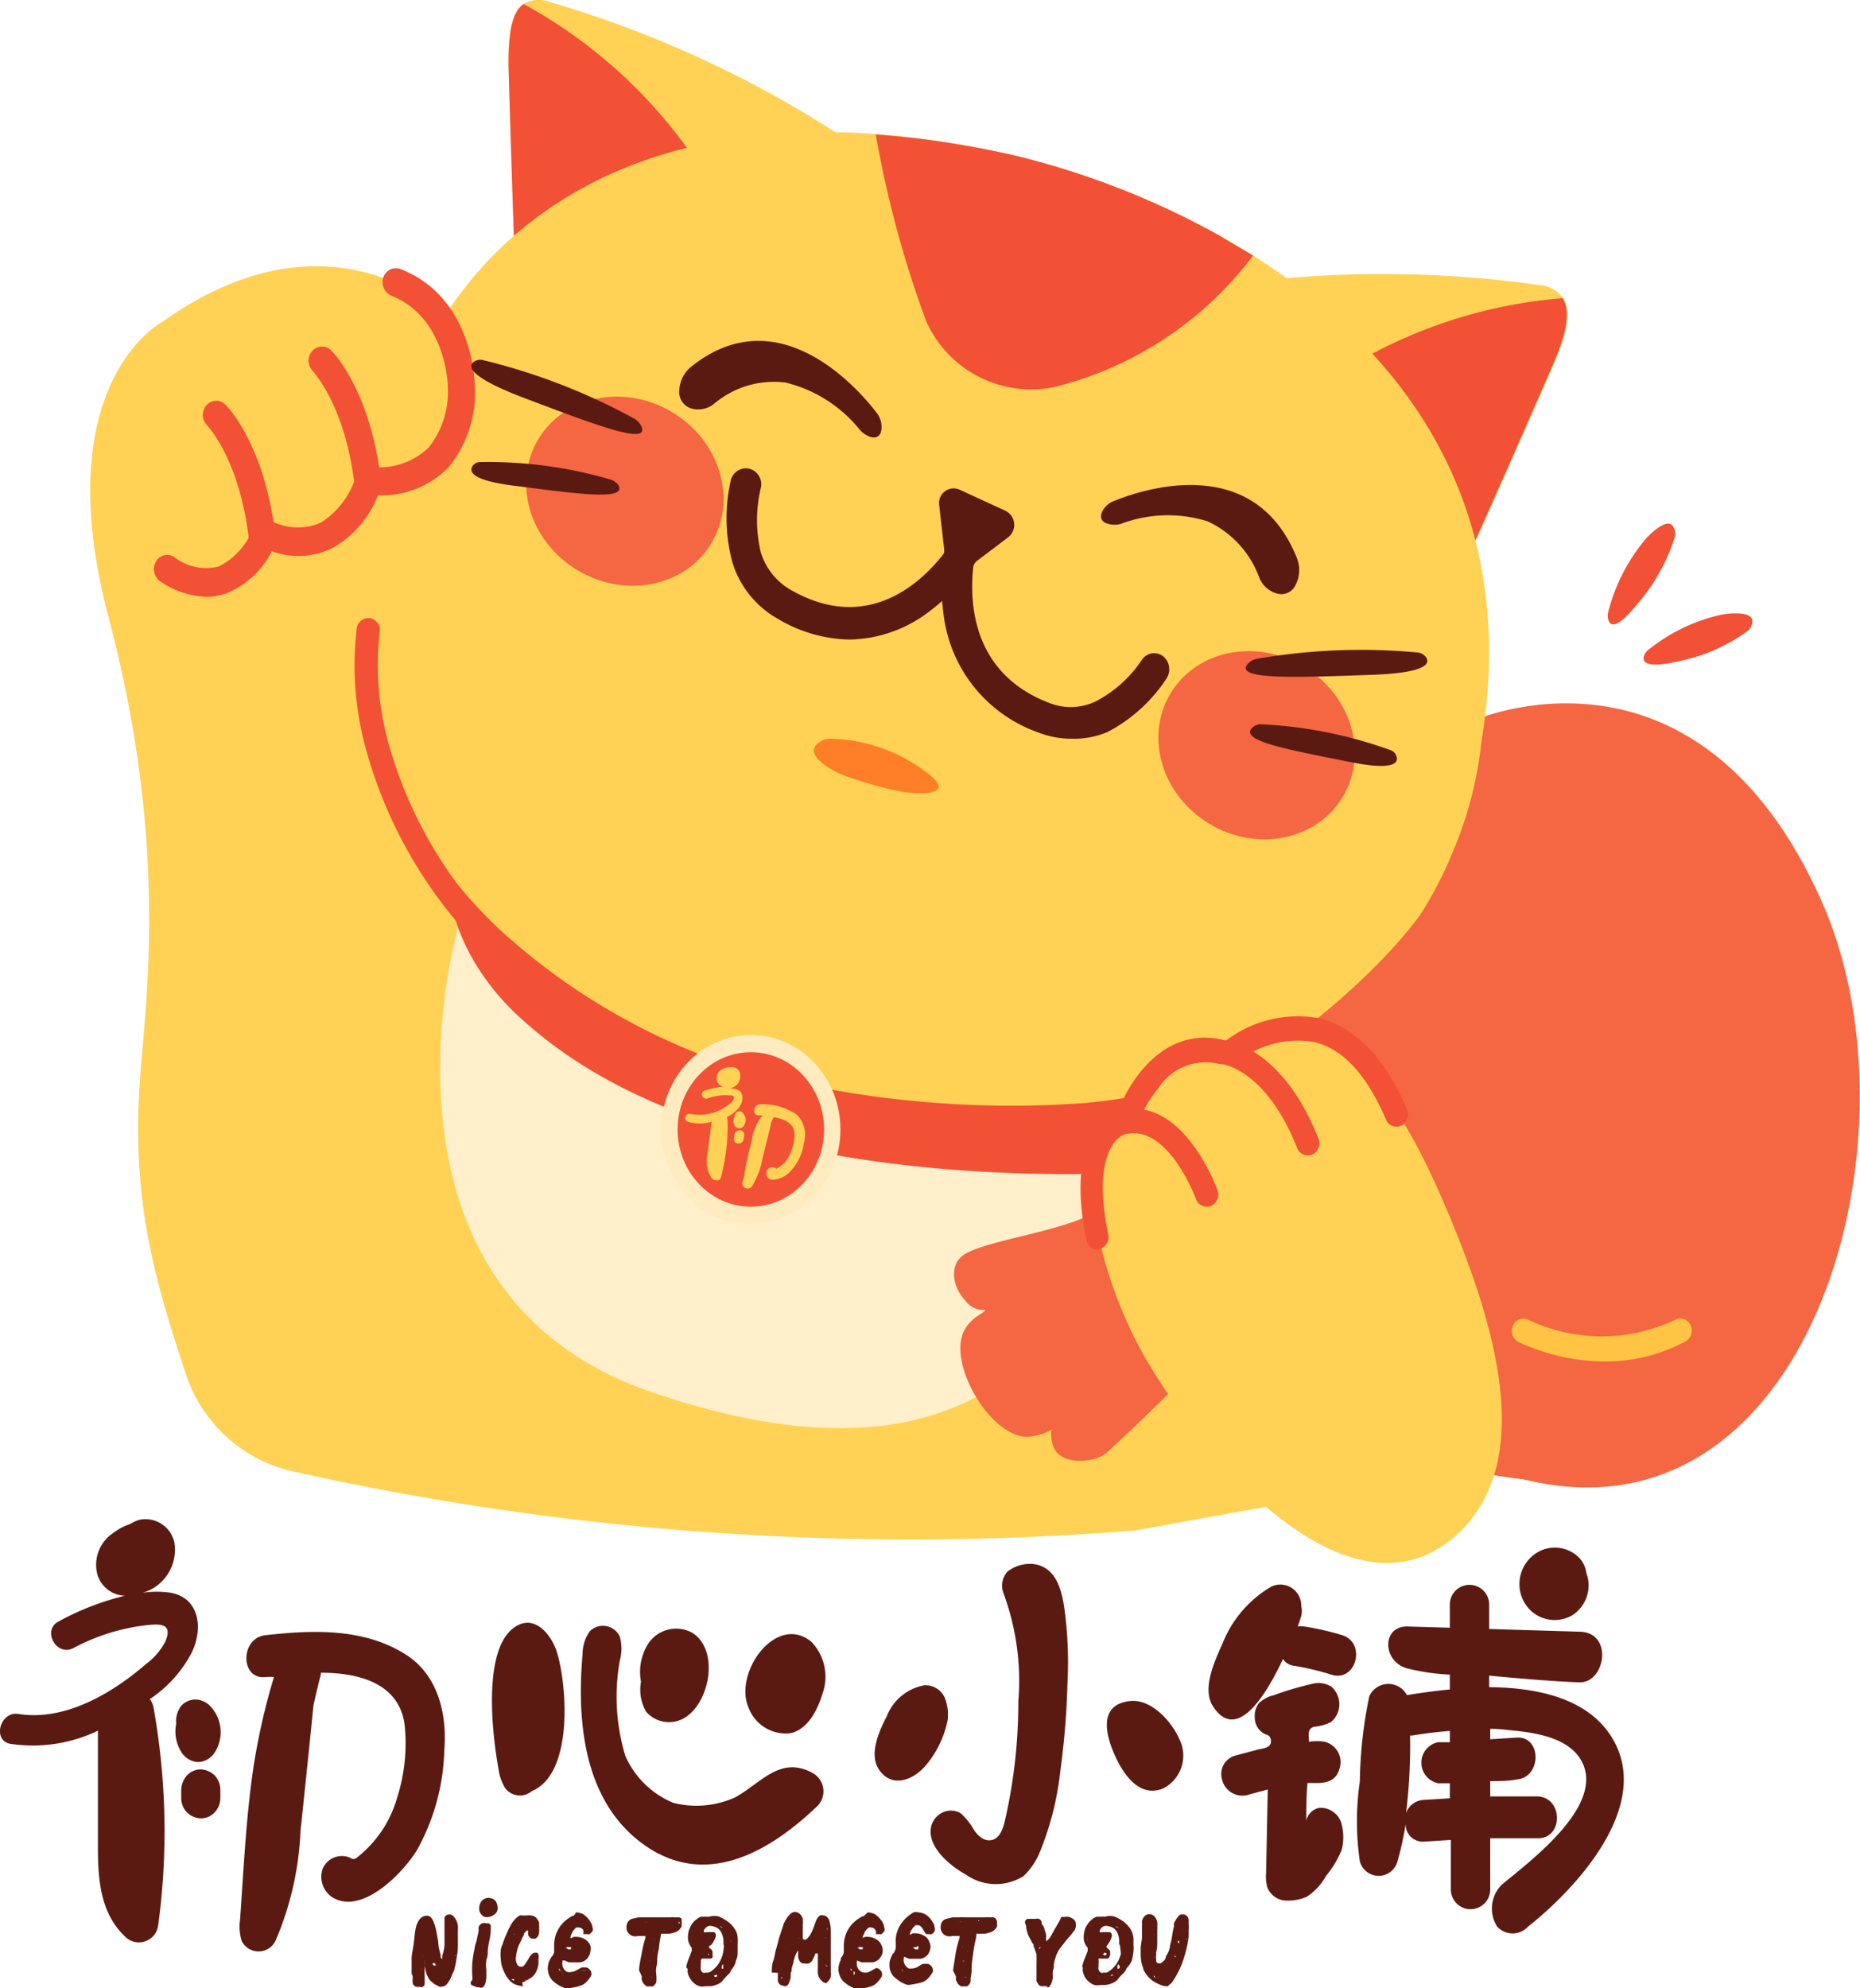 <svg id="图层_1" data-name="图层 1" xmlns="http://www.w3.org/2000/svg" viewBox="0 0 88.88 95"><defs><style>.cls-1{fill:#f46742;}.cls-11,.cls-2{fill:#ffd255;}.cls-2,.cls-5,.cls-7{fill-rule:evenodd;}.cls-3{fill:#ffefca;}.cls-4,.cls-5{fill:#f25136;}.cls-6{fill:#ffebc0;}.cls-7,.cls-8{fill:#5b1a11;}.cls-9{fill:#ff7f29;}.cls-10{fill:#ffc444;}</style></defs><path class="cls-1" d="M155.48,36.45s10.7-4.82,16.68,8.6-3,38.72-22.76,23.09l-6.35-12.38V46.38Z" transform="translate(-85.12 -2)"/><path class="cls-2" d="M147.13,49.23c-5-8.74-38.91-30.52-38.91-30.52s-5.92-8-15.33-1.34c0,0-5.56,2.87-2.58,14.14S92,50.27,91.78,54c-.29,5.08.51,8.55,2.21,13.62a7,7,0,0,0,5,4.66,135.52,135.52,0,0,0,40.4,2.85l6.83-1.24,3.59-.65A31.57,31.57,0,0,0,147.13,49.23Z" transform="translate(-85.12 -2)"/><path class="cls-3" d="M107,46.34s-5,17.33,9.28,22.19c20,6.84,22-8.7,24.16-13.24C140.46,55.29,111.78,52.47,107,46.34Z" transform="translate(-85.12 -2)"/><path class="cls-4" d="M106.88,41.84S115,55.39,144.3,52.91l1.26,4.65s-24.2,3.41-35.45-6.81C110.11,50.75,105.34,46.86,106.88,41.84Z" transform="translate(-85.12 -2)"/><path class="cls-2" d="M111.38,2.09a1.42,1.42,0,0,0-1.24.1c-.56.39-.76,1.37-.72,2.95.07,2.61.22,7,.29,9.19,0,.77.05,1.25.05,1.25l16-6.79A52.6,52.6,0,0,0,111.38,2.09Z" transform="translate(-85.12 -2)"/><path class="cls-5" d="M118.1,9.28l-7.69,5.43-.7-.38c-.07-2.15-.22-6.58-.29-9.19,0-1.58.16-2.56.72-2.95A23.66,23.66,0,0,1,118.1,9.28Z" transform="translate(-85.12 -2)"/><path class="cls-2" d="M142.18,15.86,155,29.29l.52-1.19c.91-2,2.77-6.23,3.85-8.71.65-1.5.83-2.53.45-3.14a1.54,1.54,0,0,0-1.15-.63A53.42,53.42,0,0,0,142.18,15.86Z" transform="translate(-85.12 -2)"/><path class="cls-5" d="M149.39,19.65l5.29,8.52.81-.07c.91-2,2.77-6.23,3.85-8.71.65-1.5.83-2.53.45-3.14A23.32,23.32,0,0,0,149.39,19.65Z" transform="translate(-85.12 -2)"/><path class="cls-2" d="M145,14.21A39.2,39.2,0,0,0,133.46,9.4a44.62,44.62,0,0,0-6.52-1c-18.33-1.29-22.18,12-22.18,12a38.19,38.19,0,0,0-1.4,4.3c-2.65,10.34.94,17.22,5.53,21.62a30.88,30.88,0,0,0,11.88,6.83,48.48,48.48,0,0,0,16.28,1.55c11.34-1.13,15.88-7.77,17.69-12.48a18.29,18.29,0,0,0,1.17-4.77C157.89,25.47,151.45,18.29,145,14.21Z" transform="translate(-85.12 -2)"/><path class="cls-4" d="M145,14.21a17,17,0,0,1-9.48,6.28,5.49,5.49,0,0,1-6.14-3.14,50.8,50.8,0,0,1-2.41-8.92c.68.05,1.38.11,2.11.2,1.39.17,2.86.43,4.41.77a39.19,39.19,0,0,1,9.93,3.87C143.91,13.57,144.44,13.88,145,14.21Z" transform="translate(-85.12 -2)"/><ellipse class="cls-6" cx="35.88" cy="53.97" rx="4.28" ry="4.51"/><ellipse class="cls-4" cx="35.88" cy="53.97" rx="3.5" ry="3.69"/><path class="cls-1" d="M131.34,61.86c1.47-.73,5.17-1.1,6.5-2.21.78-.65.19-3.33,6-6.17,3.34-1.62,8.26-6,9.82-8.8l7.05,20.95.5,7s-2.85.71-8.39-1.06A6.93,6.93,0,0,1,149.79,70L144,65.59s-3.6,3.62-6,5.83c-.49.45-2.2.66-2.54-.29a1.58,1.58,0,0,1-.09-.82,2.61,2.61,0,0,1-1.07.34c-1.78.14-3.93-3.47-3.11-5.06.36-.7,1-.83,1-1a1.06,1.06,0,0,1-.94-.44C130.66,63.54,130.37,62.35,131.34,61.86Z" transform="translate(-85.12 -2)"/><path class="cls-2" d="M146.46,51c3.08,0,5.65,3.89,7.5,8.12,2.48,5.69,4.61,12.35,1,16-4.58,4.57-11.14-1.76-14.79-7.69a20.61,20.61,0,0,1-2.74-7.33,6.06,6.06,0,0,1,.06-2,3.62,3.62,0,0,1,2.26-2.79,2.21,2.21,0,0,1,.77-2,2.51,2.51,0,0,1,2.38-.53A5,5,0,0,1,146.46,51Z" transform="translate(-85.12 -2)"/><path class="cls-4" d="M95,30.52a4.16,4.16,0,0,1-2.22-.74.71.71,0,0,1-.21-.94.61.61,0,0,1,.88-.22,2.45,2.45,0,0,0,2.12.45,3.39,3.39,0,0,0,1.64-1.81.64.64,0,0,1,.34-.38.62.62,0,0,1,.5,0,2.77,2.77,0,0,0,2.41.09,4,4,0,0,0,1.66-2.18.66.66,0,0,1,.65-.49,3.41,3.41,0,0,0,2.84-.92,4.28,4.28,0,0,0,.91-2.86s0,0,0-.05-.07-3.3-2.7-4.34a.71.71,0,0,1-.38-.88.63.63,0,0,1,.83-.39c3.38,1.33,3.53,5.2,3.54,5.58a5.63,5.63,0,0,1-1.25,3.88,4.47,4.47,0,0,1-3.38,1.35A4.92,4.92,0,0,1,101,28.19a3.68,3.68,0,0,1-2.89.15,4.22,4.22,0,0,1-2.14,2A2.83,2.83,0,0,1,95,30.52Z" transform="translate(-85.12 -2)"/><path class="cls-7" d="M138.35,25.94c1.33-.54,6.7-2.37,8.74,2.72a1.56,1.56,0,0,1-.05,1.27.75.75,0,0,1-.94.42,1.27,1.27,0,0,1-.81-.76,4.75,4.75,0,0,0-2.47-2.68,6.35,6.35,0,0,0-4.13.12,1.09,1.09,0,0,1-.62,0c-.23-.06-.44-.21-.28-.59A1.05,1.05,0,0,1,138.35,25.94Z" transform="translate(-85.12 -2)"/><path class="cls-7" d="M127,21.71c-.89-1.16-4.71-5.54-8.87-2.17a1.52,1.52,0,0,0-.55,1.13.81.81,0,0,0,.62.86,1.2,1.2,0,0,0,1.06-.25,4.43,4.43,0,0,1,3.4-1,6.55,6.55,0,0,1,3.54,2.25,1.15,1.15,0,0,0,.52.35c.23.07.49,0,.52-.37A1.1,1.1,0,0,0,127,21.71Z" transform="translate(-85.12 -2)"/><path class="cls-8" d="M125.67,32.56a6.93,6.93,0,0,1-3.4-1,4.66,4.66,0,0,1-2.15-2.68,8.09,8.09,0,0,1-.09-3.88.75.75,0,0,1,.87-.61.77.77,0,0,1,.58.91,6.58,6.58,0,0,0,0,3.11A3.13,3.13,0,0,0,123,30.24c4.68,2.6,7.55-2.24,7.67-2.45a.72.72,0,0,1,1-.26.8.8,0,0,1,.24,1.06,9.36,9.36,0,0,1-2.52,2.73A6.38,6.38,0,0,1,125.67,32.56Z" transform="translate(-85.12 -2)"/><path class="cls-8" d="M136.3,37.3a4.33,4.33,0,0,1-1.54-.29,6.85,6.85,0,0,1-4.56-5.72,10.13,10.13,0,0,1,.22-3.8.73.73,0,0,1,.92-.52.77.77,0,0,1,.49,1c-.07.25-1.53,5.73,3.43,7.62a2.78,2.78,0,0,0,2.21-.07,5.93,5.93,0,0,0,2.22-2,.71.71,0,0,1,1-.17.81.81,0,0,1,.16,1.09,7.56,7.56,0,0,1-2.79,2.53A4.12,4.12,0,0,1,136.3,37.3Z" transform="translate(-85.12 -2)"/><path class="cls-8" d="M131,25.41l2.17,1a.75.75,0,0,1,.13,1.26l-1.93,1.46a.68.68,0,0,1-1.09-.51L130,26.15A.7.7,0,0,1,131,25.41Z" transform="translate(-85.12 -2)"/><path class="cls-9" d="M124.21,37.51a.94.94,0,0,1,.66-.21A7.83,7.83,0,0,1,129.51,39c1.13.89,0,1-1.19.85a17.73,17.73,0,0,1-3-.85C124.9,38.83,123.5,38.09,124.21,37.51Z" transform="translate(-85.12 -2)"/><path class="cls-10" d="M161.81,67.06a9.86,9.86,0,0,1-4.14-.94.59.59,0,0,1-.25-.78.54.54,0,0,1,.74-.27h0a8.19,8.19,0,0,0,7,0,.53.53,0,0,1,.74.25.59.59,0,0,1-.24.78A8.09,8.09,0,0,1,161.81,67.06Z" transform="translate(-85.12 -2)"/><path class="cls-8" d="M93.29,78.11a4.66,4.66,0,0,0-1.35,0,2.14,2.14,0,0,0,1.51-2.41,1.41,1.41,0,0,0-1.65-1.08,1.54,1.54,0,0,0-.45.2,2.75,2.75,0,0,0-.83.44,1.82,1.82,0,0,0-.76,1.92,1.41,1.41,0,0,0,1.33,1.07,13,13,0,0,0-3.17,1.23c-.81.42-.1,1.7.71,1.27a9.75,9.75,0,0,1,3.48-1.09c.63-.07,1.29-.11.91.78a3.13,3.13,0,0,1-.93,1.08c-1.65,1.43-3.9,2.73-6.09,2.38-.88-.14-1.27,1.28-.37,1.43a7.19,7.19,0,0,0,4.17-.63c0,1.87,0,3.74,0,5.61,0,1.53.13,3.1,1.26,4.19A.93.93,0,0,0,92.68,94a33.53,33.53,0,0,0-.22-10.39,1,1,0,0,0-.18-.42,6,6,0,0,0,2-2.22C94.84,79.82,94.66,78.37,93.29,78.11Z" transform="translate(-85.12 -2)"/><path class="cls-8" d="M95.13,83.49a1,1,0,0,0-.67-.28.92.92,0,0,0-.66.28,1.19,1.19,0,0,0-.26.88,1.84,1.84,0,0,0,.24,1.34,1,1,0,0,0,.81.49,1,1,0,0,0,.81-.49A1.8,1.8,0,0,0,95.13,83.49Z" transform="translate(-85.12 -2)"/><path class="cls-8" d="M95.38,86.84a1,1,0,0,0-.66-.29.9.9,0,0,0-.67.29,1.09,1.09,0,0,0-.27.7v.37a1,1,0,0,0,.27.69,1,1,0,0,0,.67.29.89.89,0,0,0,.66-.29,1,1,0,0,0,.27-.69v-.37A1,1,0,0,0,95.38,86.84Z" transform="translate(-85.12 -2)"/><path class="cls-8" d="M104.41,81c-2-1.22-4.43-1.11-6.62-.86-1.19.14-1.2,2.11,0,2a2,2,0,0,1,.42,0,31.42,31.42,0,0,0-1,4.45c-.34,2.37-.45,4.77-.62,7.16a2.31,2.31,0,0,0,.08,1,.9.9,0,0,0,1.61,0,14.79,14.79,0,0,0,1.2-5.27q.32-3,.62-6c.11-.49.23-1,.35-1.46a.28.28,0,0,0,0-.09c1.84,0,3.72.51,4,2.45a8.51,8.51,0,0,1-.35,3.51,5.56,5.56,0,0,1-1.92,2.87.27.27,0,0,1-.14.07.33.33,0,0,1-.21-.07,1,1,0,0,0-1.28.51,1.17,1.17,0,0,0,.45,1.39c1.41.87,3.38-1.15,4.06-2.28a10.37,10.37,0,0,0,1.29-4.71C106.5,83.8,106,81.94,104.41,81Z" transform="translate(-85.12 -2)"/><path class="cls-11" d="M119.85,55.38a1.55,1.55,0,0,0,.62-.51c.19-.3.2-.7-.16-.82A1.53,1.53,0,0,0,120,54a.56.56,0,0,0,.49-.58A.39.39,0,0,0,120,53a.27.27,0,0,0-.12,0,.85.85,0,0,0-.24.09.49.49,0,0,0-.28.48.4.4,0,0,0,.32.35,3.59,3.59,0,0,0-.9.2c-.23.08-.09.45.15.37a2.47,2.47,0,0,1,1-.15c.18,0,.35,0,.22.24a1,1,0,0,1-.29.26,2.21,2.21,0,0,1-1.73.39c-.23-.08-.39.29-.15.37a2,2,0,0,0,1.15,0c-.07.5-.13,1-.2,1.51a1.51,1.51,0,0,0,.19,1.18c.11.14.38.16.44,0a9.16,9.16,0,0,0,.32-2.81A.27.27,0,0,0,119.85,55.38Z" transform="translate(-85.12 -2)"/><path class="cls-11" d="M120.32,55.15a.34.34,0,0,0-.11.23.47.47,0,0,0,0,.37.24.24,0,0,0,.2.16.23.23,0,0,0,.23-.09.48.48,0,0,0,0-.61.23.23,0,0,0-.16-.11A.25.25,0,0,0,120.32,55.15Z" transform="translate(-85.12 -2)"/><path class="cls-11" d="M120.67,56.32a.33.33,0,0,0,0-.2.32.32,0,0,0-.17-.11.3.3,0,0,0-.19.05.32.32,0,0,0-.1.18v.1a.29.29,0,0,0,0,.2.24.24,0,0,0,.35.05.27.27,0,0,0,.1-.17Z" transform="translate(-85.12 -2)"/><path class="cls-11" d="M123.2,55.27a2.83,2.83,0,0,0-1.76-.5c-.32,0-.4.52-.07.53h.19a2.31,2.31,0,0,0-.52,1.23,13.49,13.49,0,0,0-.34,1.53c0,.15-.07.3-.11.44a.26.26,0,0,0,.45.21,3.93,3.93,0,0,0,.52-1.37l.39-1.58c0-.13.09-.26.14-.38v0c.5.09,1,.29,1,.83a2.31,2.31,0,0,1-.22.93,1.44,1.44,0,0,1-.32.48,2.5,2.5,0,0,1-.34.23.27.27,0,0,0-.46.21c0,.56.78.23,1,.05a2.47,2.47,0,0,0,.78-1.48A1.36,1.36,0,0,0,123.2,55.27Z" transform="translate(-85.12 -2)"/><path class="cls-8" d="M111.55,80.51c-.39-.75-1.11-1.32-1.9-.71-1.48,1.12-1,5.13-.71,6.72a2.34,2.34,0,0,0,.31.91.88.88,0,0,0,1.28.16c2-.84,1.68-5,1.23-6.55A2.66,2.66,0,0,0,111.55,80.51Z" transform="translate(-85.12 -2)"/><path class="cls-8" d="M123.93,86.71c-1.55-.83-2.46.52-3.71,1.19a4.51,4.51,0,0,1-2.92.25A4.3,4.3,0,0,1,115,85.9a9.77,9.77,0,0,1-.26-4.56,2.16,2.16,0,0,0,0-1.13.89.89,0,0,0-1.43-.27,1.86,1.86,0,0,0-.35,1.09c-.29,3.26.07,6.94,2.77,9,3,2.28,6.09.53,8.46-1.74A1,1,0,0,0,123.93,86.71Z" transform="translate(-85.12 -2)"/><path class="cls-8" d="M118.16,80a1.6,1.6,0,0,0-2.07.55,2.52,2.52,0,0,0-.34,1.81A2.1,2.1,0,0,0,116,83.8a1.45,1.45,0,0,0,2,.17C119.1,83.12,119.45,80.74,118.16,80Z" transform="translate(-85.12 -2)"/><path class="cls-8" d="M123.89,80.45c-1.68-1.38-3.73,1.48-3,3.15a1.9,1.9,0,0,0,2,1.22c.84-.18,1.3-1.12,1.54-1.91A2.4,2.4,0,0,0,123.89,80.45Z" transform="translate(-85.12 -2)"/><path class="cls-8" d="M136.13,82.41A18.82,18.82,0,0,0,136,79c-.14-1.1-.45-2.17-1.56-2.27a1.75,1.75,0,0,0-1.18.37,1,1,0,0,0-.2,1,12.09,12.09,0,0,1,.72,5.21,25.26,25.26,0,0,1-.64,5.69c-.09.39-.25.83-.61.92s-.65-.17-.86-.46a3.06,3.06,0,0,0-.65-.82.92.92,0,0,0-.92,0,1,1,0,0,0-.51.81c-.06.91,1,1.75,1.69,2.13a2.48,2.48,0,0,0,2.76.06,3.36,3.36,0,0,0,.74-1.07,14.33,14.33,0,0,0,1-3.88A38.6,38.6,0,0,0,136.13,82.41Z" transform="translate(-85.12 -2)"/><path class="cls-8" d="M130.3,83.22a1,1,0,0,0-1-.69A2.37,2.37,0,0,0,127.5,84c-.37.71-.88,1.83-.37,2.57.62.9,1.64.48,2.22-.2a4.85,4.85,0,0,0,1.05-2.16A2.13,2.13,0,0,0,130.3,83.22Z" transform="translate(-85.12 -2)"/><path class="cls-8" d="M141.48,85.11c-.38-.87-1.35-1.92-2.33-1.83-1.76.17-1.09,2-.56,3,.44.8,1.14,1.58,2.11,1.18A1.76,1.76,0,0,0,141.48,85.11Z" transform="translate(-85.12 -2)"/><path class="cls-8" d="M149.27,80.14a12.76,12.76,0,0,0-1.83-.42,1.09,1.09,0,0,0-.31,0,5,5,0,0,0,.17-.51.93.93,0,0,0,0-.46,1,1,0,0,0-1.42-.94,5.48,5.48,0,0,0-2.34,2.72c-.37.83-1,2.16-.46,3,1.1,1.71,2.47-.38,3.35-2.26a.68.68,0,0,0,.47.32,12.79,12.79,0,0,1,1.83.43C149.93,82.41,150.42,80.51,149.27,80.14Z" transform="translate(-85.12 -2)"/><path class="cls-8" d="M147.54,89c0-.6,0-1.2.06-1.8l.46,0c.47,0,.91-.13,1.06-.66a1,1,0,0,0-.7-1.31,2.36,2.36,0,0,0-.75,0c0-.22-.07-.5.09-.64a.38.38,0,0,1,.17-.08,2.12,2.12,0,0,0,.8-.23,1.11,1.11,0,0,0,0-1.69,1.18,1.18,0,0,0-.94-.12A14.64,14.64,0,0,0,146,83a1.57,1.57,0,0,0-.72.38,1,1,0,0,0-.2.7.88.88,0,0,0,.46.77l.18.07a.33.33,0,0,1,.13.31c0,.29-.4.32-.62.37l-1.08.29a.91.91,0,0,0-.64,1.12,1,1,0,0,0,1.33.73l.86-.23-.08,4a1.94,1.94,0,0,0,.06.68,1,1,0,0,0,.79.62,2.19,2.19,0,0,0,1.1-.18,2.79,2.79,0,0,0,.92-1,4.68,4.68,0,0,0,.74-1.23,2.4,2.4,0,0,0,0-1.22.94.94,0,0,0-.34-.55,1,1,0,0,0-.75-.24A.8.8,0,0,0,147.54,89Z" transform="translate(-85.12 -2)"/><path class="cls-8" d="M162.17,85.07c-1.13-1.9-3.54-2.43-5.89-2.45v-.55s2.9.28,4.34.32c1.21,0,1.6-2.37,0-2.42l-4.34-.13V78.67a.94.94,0,1,0-1.88,0v1.11l-2.05-.06c-1.21,0-1.17,1.67,0,2a10.34,10.34,0,0,0,2.05.3v.71c-.74.07-1.44.17-2.05.27a1,1,0,0,0-1.8.06,21.23,21.23,0,0,0-.45,4.07,13.15,13.15,0,0,0,0,3.81.93.93,0,0,0,1.8,0,15.25,15.25,0,0,0,.39-1.78.82.82,0,0,0,.89.84l1.27-.08v2.37a.94.94,0,1,0,1.88,0V89.84c.76,0,1.52,0,2.29,0,1.2,0,1.2-1.92,0-2-.77,0-1.53,0-2.29,0v-.73c.42,0,.84,0,1.27-.08,1.19-.1,1.2-2.07,0-2l-1.27.08v-.5q.43,0,.87.06c1.09.1,2.72.29,3.41,1.34,1.4,2.14-2.36,4.91-3.73,6.05a1.61,1.61,0,0,0-.22,2,1,1,0,0,0,1.48,0C160.32,92.34,164.13,88.34,162.17,85.07Zm-8.33,2.14h.56v.72l-1.27.08a.94.94,0,0,0-.82.62,26.82,26.82,0,0,0,.19-3.7h.11c.59-.1,1.19-.17,1.79-.22v.54h-.56A1,1,0,0,0,153.84,87.21Z" transform="translate(-85.12 -2)"/><path class="cls-8" d="M160.92,77.16a1.23,1.23,0,0,0-.33-.71,1.63,1.63,0,0,0-2.23-.11,1.76,1.76,0,0,0-.2,2.51,1.67,1.67,0,0,0,2.08.34,1.69,1.69,0,0,0,.79-1.38A1.62,1.62,0,0,0,160.92,77.16Z" transform="translate(-85.12 -2)"/><path class="cls-8" d="M104.79,96.32c0-.12,0-.25,0-.37s0-.25,0-.38.05-.38.08-.57.05-.38.07-.58a3.43,3.43,0,0,1,.06-.34,1,1,0,0,1,.14-.32.49.49,0,0,1,.16-.16.42.42,0,0,1,.21-.06.26.26,0,0,1,.2.08.76.76,0,0,1,.12.19,2.54,2.54,0,0,1,.14.47l.09.49c0,.23.07.46.12.68a.31.31,0,0,0,0,.1.27.27,0,0,1,.07.08.22.22,0,0,1,0-.08.36.36,0,0,0,0-.09,2.16,2.16,0,0,0,.11-.49c0-.17,0-.34,0-.51l0-.38c0-.13,0-.27,0-.4a.19.19,0,0,1,.16-.19.23.23,0,0,1,.14,0,.2.2,0,0,1,.13.08.78.78,0,0,1,.21.62c0,.27,0,.54,0,.81s-.06.54-.1.8a1.49,1.49,0,0,1-.06.25c0,.1-.07.19-.11.29a1.69,1.69,0,0,1-.12.27.78.78,0,0,1-.13.19.32.32,0,0,1-.24.13.31.31,0,0,1-.13,0l-.23-.12-.18-.15a.64.64,0,0,1-.13-.19,1.28,1.28,0,0,1-.1-.26l-.06-.27a2.74,2.74,0,0,0,0-.28.08.08,0,0,0,0,0v0l0,0s0,0,0,0v0s0,.07,0,.1,0,.06,0,.1l0,.28,0,.27a1.55,1.55,0,0,1,0,.21,1.6,1.6,0,0,1,0,.21.19.19,0,0,1-.09.11.21.21,0,0,1-.15,0l-.16,0a.3.3,0,0,1-.11-.07.2.2,0,0,1-.06-.11,1,1,0,0,1,0-.2.17.17,0,0,1,0-.07v-.07Zm.22-.26v0a.08.08,0,0,0,0,0v0S105,96.08,105,96.06Zm.16.48,0-.05a.08.08,0,0,0,0,0v0s0,0,0,0l0,0a.06.06,0,0,0,0,0,0,0,0,0,0,0,0l0,0s0,0,0,0h0Zm0-.82s0,0,0,0l0,0,0,.07,0,0v-.06Zm.08-.19v0l0,0-.06.06,0,0,0,0,0,0Zm0,.87h0Zm0-.22a.25.25,0,0,1,0,.07v0l0,0,0,0,0-.11s0-.06,0-.1,0,0,0,0l0,0a.47.47,0,0,0,0,.1Zm0,.51v0h0s0,0,0,0Zm.12-1.23s0,0,0,.05a.43.43,0,0,1,0,0l0,0a.14.14,0,0,0,0-.06.08.08,0,0,0,0,0,.1.1,0,0,1,0,0v0S105.37,95.44,105.37,95.46Zm.07-1.64,0,0s0,0,0,0a0,0,0,0,0,0,0l0,0,0,0v0S105.44,93.84,105.44,93.82Zm.11,1,0,0s0,0,0,0h0l0,0Zm0-1.12,0,0s0,0,0,0,0,0,0,0,0,0,0,0l0,0,.05,0,0,0Zm0,1.44h0v0h0s0,0,0,0A0,0,0,0,0,105.63,95.17Zm0-.84h0a0,0,0,0,1,0,0h0Zm.22,0a.09.09,0,0,0,0,0s0,0,0,0v0s0,0,0,0,0,0,0,0l0,0a0,0,0,0,0,0,0A.35.35,0,0,1,105.88,94.28Zm0,1.16a.08.08,0,0,1,0,0v0a.09.09,0,0,0,0,0h0s0,0,0,0v0Zm0-.65h0Zm.17,1.1a.19.19,0,0,0-.05-.1.12.12,0,0,0-.09,0h0s0,0,0,0l0,.06.07.06,0,0S106,95.9,106,95.89Zm0-.62,0,0v.05h0v-.09Zm.33.59,0,0,0,0h0v0l0,0,0,0Zm.21.39s0,0,0,0l0,0,0,.06s0,0,0,.06,0,0,0,0h0l0,0Zm0-.4,0,0v0h0a.05.05,0,0,0,0,0Zm.25.68h0l0,.06,0,.07h0l0-.06A.43.43,0,0,0,106.76,96.53Zm-.06-.32s0,0,0,0v0s0,0,0,0l0,0,0,0v0Zm0-1.23,0,0a0,0,0,0,0,0,0l.07-.16a0,0,0,0,0,0,0s0,0,0,0l0,.06Zm.16.46,0,0v0h0S106.92,95.47,106.91,95.44Zm0-1.77v0h0v0Zm0,.47v0a0,0,0,0,1,0,0l0,0a.05.05,0,0,0,0,0S106.93,94.12,106.92,94.14Zm.1-.37a.05.05,0,0,1,0,0l0,0,0,0,0,0,0,0v0A0,0,0,0,1,107,93.77Zm.09,1.87s0,0,0,0l0,0,0,0s0,0,0,0a0,0,0,0,0,0,0h0Zm0-.69s0,0,0,0a0,0,0,0,0,0,0s0,0,0,0h0Z" transform="translate(-85.12 -2)"/><path class="cls-8" d="M107.69,96.44a4.79,4.79,0,0,1,0-.64,4.48,4.48,0,0,1,.11-.69c0-.13.07-.27.1-.41l.09-.42,0-.09a.69.69,0,0,1,0-.1.34.34,0,0,1,.15-.18.35.35,0,0,1,.24,0,.22.22,0,0,1,.11,0l.08.08a.43.43,0,0,1,0,.12.49.49,0,0,1,0,.12,2.42,2.42,0,0,1-.06.47,4,4,0,0,0-.08.48c0,.16,0,.31-.07.47a1.93,1.93,0,0,0,0,.48c0,.12,0,.23,0,.34a1,1,0,0,1-.06.33.27.27,0,0,1-.11.16.19.19,0,0,1-.18,0h-.09l-.19-.07a.23.23,0,0,1-.11-.08.33.33,0,0,1,0-.13C107.71,96.63,107.7,96.55,107.69,96.44Zm.74-3.75c.29,0,.45.14.47.47a.35.35,0,0,1-.13.3.59.59,0,0,1-.37.15.3.3,0,0,1-.25-.1.39.39,0,0,1-.13-.28.6.6,0,0,1,.1-.37A.41.41,0,0,1,108.43,92.69Zm-.37,4a.43.43,0,0,1,0,0s0,0,0,0h0s0,0,0,0l0,0a.08.08,0,0,0,0,0Zm.17-2.2,0,0,0,0a0,0,0,0,1,0,0l0,0Zm.21-1.58h0a0,0,0,0,0,0,0h0Zm.07,1.37v0l0,0h0l0,0,0,0Zm.22-1.09,0,0v.09s0,0,0,0Z" transform="translate(-85.12 -2)"/><path class="cls-8" d="M110.1,96.92l-.26-.06a1,1,0,0,1-.21-.09.8.8,0,0,1-.17-.15,1.53,1.53,0,0,1-.17-.23c-.06-.12-.12-.25-.17-.38a1.53,1.53,0,0,1-.07-.41,1.72,1.72,0,0,1,0-.39c0-.13.07-.25.11-.38s.06-.16.09-.25l.12-.27a1.69,1.69,0,0,1,.13-.27,1.54,1.54,0,0,1,.14-.23l.08-.09.11-.11.12-.08a.16.16,0,0,1,.1,0h.22a1,1,0,0,1,.24,0,.4.4,0,0,1,.21.09.29.29,0,0,1,.08.1.64.64,0,0,1,.08.14.88.88,0,0,1,0,.15.35.35,0,0,1,0,.13.67.67,0,0,1,0,.2.32.32,0,0,1-.07.2h0l0,0,0,0a.27.27,0,0,1-.11.1l-.14,0a.21.21,0,0,1-.13-.07.24.24,0,0,1-.07-.12.29.29,0,0,1,0-.1s0-.06,0-.1l0,0a.11.11,0,0,0-.06,0l-.07.06-.07.08,0,.06a2.12,2.12,0,0,0-.11.21,2,2,0,0,1-.1.21,1.21,1.21,0,0,0-.11.3,1.8,1.8,0,0,0-.06.32.55.55,0,0,0,0,.22.48.48,0,0,0,.09.21.24.24,0,0,0,.15.06.18.18,0,0,0,.15-.07,2.84,2.84,0,0,0,.25-.39.56.56,0,0,1,.22-.21h0l.06,0,.09,0a.17.17,0,0,1,.06.09.55.55,0,0,1,0,.22c0,.08,0,.16,0,.24a1.29,1.29,0,0,1-.12.38.76.76,0,0,1-.27.29l-.18.11a.5.5,0,0,1-.2.08Zm-.77-1.2,0,0,0,0v.15l0,0,0,0v-.14Zm0-.38a.08.08,0,0,1,0,0l0,0h0l0,0v0h0s0,0,0,0h0v0A0,0,0,0,0,109.33,95.34Zm.09.92,0,0h0l0,0a0,0,0,0,0,0,0v0Zm.06-.52v0h0l0,0s0,0,0,0Zm0-.69h0v0h0Zm.11.45h0l0,.08,0,0,0,0Zm.1,1.07-.07,0-.07,0h0l.12.08h0Zm0-1.46h0Zm0-.7,0,0a.61.61,0,0,0,0,.12v0h0l0,0s0,0,0-.06l0-.05S109.73,94.44,109.72,94.41Zm.21,1.82h0s0,0,0,0a0,0,0,0,0,0,0s0,0,0,0Zm0,.23v0a.08.08,0,0,0,0,0s0,0,0,0A0,0,0,0,1,109.93,96.46Zm0,.23h0l0,0h0S110,96.69,110,96.69Zm.06-2.48,0,0,0,0h0l0,0S110,94.19,110,94.21Zm.21,0,0,0h0l0,0Zm.12,2.37h0l-.09.07h0l.05,0Zm-.06-.3,0,0s0,0,0,0a0,0,0,0,0,0,0h0Zm.08-2.17h0l0,.06h0Zm0,2s0,0,0,0a.19.19,0,0,1,0-.07l0-.08s0,0,0,0h0l0,0,0,0,0,0a0,0,0,0,1,0,0h0Zm.1-2.45h0l0,0v0h0S110.47,93.68,110.48,93.67Zm.08.58v0s0,0,0,0h0Zm.12-.31,0,0,0,0v0h0l0,0Zm0,1.85s0,0,0,0h0Zm0-.09h0v0h0Zm0-1.25,0-.06a0,0,0,0,1,0,0h0l0,0,0,0Zm0,1.71v0h0Zm0,0a.3.3,0,0,1,0-.1s0-.06,0-.1,0,0,0,0h0v.2Zm0-1.94s0,0,0,0,0,0,0,0l0,0a.08.08,0,0,1,0-.05s0,0,0,0h0S110.78,94.19,110.77,94.18Z" transform="translate(-85.12 -2)"/><path class="cls-8" d="M112.65,93.38a.94.94,0,0,1,.32.08,1,1,0,0,1,.22.18,1,1,0,0,1,.15.21.5.5,0,0,1,.09.24.26.26,0,0,1,0,.2l-.13.13a.17.17,0,0,1-.1,0H113a.08.08,0,0,1,0-.05.35.35,0,0,1,0-.08s0,0,0,0l0,0c0-.12-.11-.18-.2-.18a.24.24,0,0,0-.14,0,.53.53,0,0,0-.13.13.51.51,0,0,0-.09.16.47.47,0,0,0-.06.15v.06l.05,0a.34.34,0,0,1,.12-.06l.11,0a.83.83,0,0,1,.4.11.59.59,0,0,1,.27.31.58.58,0,0,1,0,.28.54.54,0,0,1-.09.25.42.42,0,0,1-.17.18.5.5,0,0,1-.23.09l-.15,0h-.15l-.22,0a1,1,0,0,1-.22-.09H112s0,0,0,.05a.47.47,0,0,0,0,.2.49.49,0,0,0,.08.18.44.44,0,0,0,.15.12.58.58,0,0,0,.19,0,.62.62,0,0,0,.26-.09l.24-.13.11,0h.08a.24.24,0,0,1,.18.1.2.2,0,0,1,.08.13.29.29,0,0,1,0,.16,1.45,1.45,0,0,1-.21.29.91.91,0,0,1-.23.17l-.25.08-.33.06a.52.52,0,0,1-.25,0l-.24-.11-.14-.09-.13-.1a.79.79,0,0,1-.28-.49.76.76,0,0,1,0-.3.77.77,0,0,1,.1-.29l.05-.09a.51.51,0,0,0,.14-.26c0-.1,0-.2,0-.3a1.54,1.54,0,0,1,.79-1.37.33.33,0,0,1,.16-.07Zm-1.1,3v0a.08.08,0,0,0,0,0,.08.08,0,0,0,0,0h0l0,0Zm.17-.85,0,0a.08.08,0,0,0,0,0,0,0,0,0,0,0,0s0,0,0,0l0,0,0,0s0,0,0,0A.17.17,0,0,0,111.72,95.56Zm0-.63h0a0,0,0,0,0,0,0s0,0,0,0a0,0,0,0,1,0,0h0Zm0,.95s0,0,0,0h0A0,0,0,0,1,111.76,95.88Zm.11.22,0,.06.07.06a0,0,0,0,0,0,0h0l0,0S111.88,96.12,111.87,96.1Zm.14-1.59,0,0s0,0,0,0l0,0,0,0s0,0,0,0,0,0,0,0,0,0,0,0S112,94.52,112,94.51Zm0,1.73s0,0,0,0h0l0,0a.17.17,0,0,1,0,.07v.07l0,0,0-.05a.13.13,0,0,0,0-.06A.05.05,0,0,1,112.06,96.24Zm0-2.23,0-.05,0,0h0a0,0,0,0,1,0,0l-.09.1Zm0,1.54,0,0h.07S112.18,95.55,112.16,95.55Zm0,1.07h0s0,0,0,0h0Zm.2-.15s0,0,0,0l0,0h-.07l0,0s0,0,0,0Zm.22-1.4h-.08l-.09,0-.08.05.06,0,.07.06,0,0h.13a.25.25,0,0,0,0-.09v-.08l0,0Zm0,1.37,0,0,0,0v0s0,0,0,0h0Zm.07.2,0,0h0l-.05,0,0,0h0l.06,0Zm0-2.84,0,0,0,0h0a0,0,0,0,0,0,0l.11,0,0,0A0,0,0,0,0,112.66,93.8Zm.17,2.48h0s0,0,0,0h0Zm0-1.23s0,0,0,0,0,0,0,0h0v0a0,0,0,0,0,0,0S112.85,95,112.86,95.05Zm.19-1.06,0,0a0,0,0,0,0,0,0s0,0,0,0,0,0,0,0l0,0h0Zm.07,2.32,0,0v0l0,0a.1.1,0,0,0,0,.05v0l0,0Zm0-.14a0,0,0,0,1,0,0v0h0S113.13,96.19,113.14,96.17Zm.07-2v0s0,0,0,0h0Z" transform="translate(-85.12 -2)"/><path class="cls-8" d="M115.66,96.16c0-.26.07-.53.12-.79a5.23,5.23,0,0,1,.18-.76c0-.06,0-.09,0-.1s0,0-.09,0h-.25a.59.59,0,0,1-.27,0,.41.41,0,0,1-.2-.14.32.32,0,0,1-.09-.21.52.52,0,0,1,.05-.3.37.37,0,0,1,.21-.17l.31-.07.31,0,.3,0h.31l.3,0,.31,0a.74.74,0,0,1,.21,0l.21,0a.19.19,0,0,1,.11.07.37.37,0,0,1,0,.11.27.27,0,0,1,0,.13.65.65,0,0,1,0,.13.6.6,0,0,1-.25.25,1.59,1.59,0,0,1-.33.09l-.17,0-.17,0-.06,0,0,0-.09.52c0,.17-.05.34-.08.52s0,.35-.05.53,0,.36,0,.54l0,.16a.35.35,0,0,1-.06.14.47.47,0,0,1-.1.1.33.33,0,0,1-.15,0,.35.35,0,0,1-.17,0,.74.74,0,0,1-.13-.12.56.56,0,0,1-.09-.17.58.58,0,0,1,0-.18Zm-.06-2s0,0,0,0l0,0,0,0h0l0,0v0S115.61,94.17,115.6,94.16Zm.45-.35a.06.06,0,0,0,0,0l-.16.08-.15.07h0l0,0h0l.15-.07.15-.07S116,93.83,116.05,93.81Zm-.07.44-.07,0h0l0,0h.07ZM116,96v0h0a0,0,0,0,0,0,0v0a0,0,0,0,1,0,0Zm0,.06v0l0,0,0,0s0,0,0,0Zm0,.54h0l0,.05,0,0h0Zm0-1.34s0,0,0,0,0,0,0,0h0v0a0,0,0,0,1,0,0Zm0,1.23s0,0,0,0h0A0,0,0,0,0,116.06,96.5Zm.21,0v0a0,0,0,0,0,0,0l0,0,0,0,0,0s0,0,0,0a.08.08,0,0,0,0,0s0,0,0,0h0l0,0,0,0S116.27,96.47,116.27,96.45Zm-.09-1.81h0Zm0,.39a.21.21,0,0,1,0,.06l0-.07,0-.07v0l0,0Zm.11-.58h0l0,0,0,0a.08.08,0,0,0,0,0s0,0,0,0v0l0,0A.21.21,0,0,1,116.29,94.45Zm-.08,1.22h0v.08a0,0,0,0,1,0,0l0,0s0,0,0,0,0,0,0,0v-.14h0s0,0,0,0,0,0,0,.06A.14.14,0,0,0,116.21,95.67Zm.11-1.63h-.06s0,0,0,0h0Zm.09.61,0,0,0,0,0,0,0,0h0l0,0,0,0S116.4,94.67,116.41,94.65Zm0,.44h0v0a.1.1,0,0,0,0,0l0,0v0h0a.24.24,0,0,0,0,.08.14.14,0,0,0,0,.07h0l0-.07Zm0-1.27h0v0l0,0Zm.51-.07-.05,0s0,0,0,0h0s0,0,0,0Zm.29.21-.07,0-.07,0h0l.07,0,.08,0s0,0,0,0Zm.14,0h0l0,0,0,0Zm.27-.19s0,0,0,0h0l0,.06,0,.06,0,0s0,0,.05-.05Z" transform="translate(-85.12 -2)"/><path class="cls-8" d="M117.91,96a2.38,2.38,0,0,1,.11-.38l.15-.38a.1.1,0,0,0,0-.09.12.12,0,0,0,0-.08.88.88,0,0,1-.16-.32.92.92,0,0,1,0-.37.73.73,0,0,1,.07-.24,1.12,1.12,0,0,1,.13-.24.9.9,0,0,1,.2-.19.57.57,0,0,1,.21-.12l.19,0,.2,0a.82.82,0,0,1,.49,0,2.22,2.22,0,0,1,.42.25,1.3,1.3,0,0,1,.3.32.83.83,0,0,1,.15.44,3.11,3.11,0,0,1,0,.33c0,.11,0,.22,0,.32s0,.28-.08.42a.85.85,0,0,1-.17.39.57.57,0,0,0-.08.13.5.5,0,0,1-.08.12l-.15.15-.13.15a.55.55,0,0,1-.18.16.67.67,0,0,1-.21.09.87.87,0,0,1-.22.05l-.24,0a.7.7,0,0,1-.29,0,.68.68,0,0,1-.26-.15.87.87,0,0,1-.19-.23.77.77,0,0,1-.11-.3.17.17,0,0,1,0-.07s0,0,0-.07Zm.25-1.46s0,0,0,.06a0,0,0,0,0,0,0s0,0,0,.07l0,.08,0,0,0,.05a.13.13,0,0,1,0-.06.13.13,0,0,0,0-.06.14.14,0,0,0,0-.07l0-.07Zm.17.78-.06.09s0,0,0,0h0l0,0,0,0Zm0-1.19a.28.28,0,0,1,0-.08l0-.07a0,0,0,0,0,0,0l0,0,0,.06,0,.06v0A.15.15,0,0,1,118.33,94.15Zm.07,2.47s0,0,0,0,0,0,0,0h0Zm.08-1.48s0,0,0,0l0,0v0h0Zm0-.38,0,0s0,0,0,0,0,0,0,0h0A.33.33,0,0,0,118.49,94.76Zm0,.49h0l0,0h0Zm0-1.33h0Zm1.21,1c0-.06,0-.14,0-.22a1.11,1.11,0,0,0-.07-.26.61.61,0,0,0-.2-.28.87.87,0,0,0-.31-.11.28.28,0,0,0-.22.05.34.34,0,0,0-.14.19v.06h.06l.08,0a.18.18,0,0,1,.09,0,.26.26,0,0,1,.15,0,.21.21,0,0,1,.12,0,.22.22,0,0,1,.07.09.28.28,0,0,1,0,.13,1.2,1.2,0,0,1-.2.37L119,95a.14.14,0,0,0,0,.06s0,0,0,0l.09.08a.18.18,0,0,1,.08.13s0,.1,0,.14a.56.56,0,0,1,0,.12.13.13,0,0,1-.12.06h-.2l-.11,0s-.06,0-.08,0a.19.19,0,0,0-.05.09l0,.11a.61.61,0,0,0,0,.17.35.35,0,0,0,0,.17.28.28,0,0,0,.09.13.17.17,0,0,0,.13,0l.14,0a.61.61,0,0,0,.14-.07,1.39,1.39,0,0,0,.25-.23,1.27,1.27,0,0,0,.18-.27,1.75,1.75,0,0,0,.12-.32A2.24,2.24,0,0,0,119.71,94.94Zm-1.12,1.57,0,0,0,0,0,0h0l0,0Zm.13.1h-.17v0h.16Zm0-1.52,0-.07,0-.06,0,0a0,0,0,0,1,0,0v.07a.05.05,0,0,0,0,0h0Zm0-1.35,0,0,0,0,0,0,0,0h0l0,0Zm0,2.75h0A0,0,0,0,1,118.74,96.49Zm.11-1.66v0h0l0,0,0,0h0l0,0s0,0,0,0l0-.05Zm.09.42-.06,0h0a0,0,0,0,0,0,0h.06Zm.1.09a.09.09,0,0,0,0,0v0l0,0s0,.05,0,.06h-.09l0,0,.05,0C119,95.49,119,95.44,119,95.34Zm-.09-.43,0,0,0,0h0l0,0Zm.28-1.2h.13l-.06,0-.06,0h-.14l.07,0Zm-.08.13h0s0,0,0,0h0Zm.24,2.55h0l-.08.05-.08,0v0a0,0,0,0,0,0,0,0,0,0,0,0,0,0l0,0,.05,0A.06.06,0,0,0,119.39,96.39Zm.06-.06h0s0,0,0,0l0,0Zm.14-2.42,0,0a0,0,0,0,0,0,0s0,0,0,0h0Zm.12.26-.09-.07-.07,0h0l0,0,0,0,0,0Zm0,1.73,0,0v0l-.05.06s0,0,0,.06a.08.08,0,0,0,0,.09s0,0,.06,0a.18.18,0,0,0,0-.07A.25.25,0,0,1,119.68,95.9Zm-.13.46h0v0h0Zm.14-.06,0,0a0,0,0,0,0,0,0h0s0,0,0,0l0,0a.08.08,0,0,1,0,0h0a0,0,0,0,0,0,0l0,0Zm.26-.82,0,0a.06.06,0,0,0,0,0s0,0,0,0,0,0,0,0l0,0a0,0,0,0,0,0,0s0,0,0,0Zm0,.09h0v0h0Zm.11-.73s0,0,0,0a.05.05,0,0,1,0,0,.17.17,0,0,0,0,0,.11.11,0,0,0,0,0,.06.06,0,0,0,0-.06v0a.23.23,0,0,0,0,0,.13.13,0,0,0,0-.06l0,0a.43.43,0,0,0,0,0h0l0,.11S120.08,94.79,120.07,94.84Z" transform="translate(-85.12 -2)"/><path class="cls-8" d="M122,96.26c0-.18,0-.36.07-.56s.08-.39.14-.58.1-.39.16-.58l.18-.55a.67.67,0,0,1,.08-.18.92.92,0,0,1,.13-.21.87.87,0,0,1,.16-.17.34.34,0,0,1,.18-.07.35.35,0,0,1,.23.09.49.49,0,0,1,.15.24,1.22,1.22,0,0,1,0,.32v.44s0,.07,0,.11,0,.12.07.12a.16.16,0,0,0,.09,0,1,1,0,0,0,.24-.31,2.27,2.27,0,0,0,.16-.39,1.38,1.38,0,0,0,.06-.16.8.8,0,0,1,.08-.16.5.5,0,0,1,.12-.13.24.24,0,0,1,.16,0,.25.25,0,0,1,.19.08.45.45,0,0,1,.12.24,1.88,1.88,0,0,1,.05.33c0,.11,0,.23,0,.34v.39c0,.13,0,.25,0,.38s0,.23,0,.34,0,.23,0,.34a1.79,1.79,0,0,1,0,.24,1,1,0,0,1,0,.24.38.38,0,0,1-.09.18l-.13.14h0s0,0,0,0a.51.51,0,0,1-.29-.2.59.59,0,0,1-.11-.41c0-.11,0-.21,0-.32l0-.31a.49.49,0,0,0,0-.12l0-.06a.06.06,0,0,0-.07,0l-.06,0a.18.18,0,0,0,0,.07.83.83,0,0,0-.07.13l-.07.14a.42.42,0,0,1-.16.13.41.41,0,0,1-.21,0,.23.23,0,0,1-.21-.08.61.61,0,0,1-.09-.23.76.76,0,0,1,0-.15.86.86,0,0,0,0-.16s0,0,0,0v0a1,1,0,0,0-.13.23,2.46,2.46,0,0,0-.09.29c0,.1-.06.2-.08.3s0,.18-.06.26a1.89,1.89,0,0,1,0,.23,1.42,1.42,0,0,1-.07.22.38.38,0,0,1-.11.16.19.19,0,0,1-.16,0,.43.43,0,0,1-.17-.06.32.32,0,0,1-.1-.18l0-.19,0-.19Zm.28,0,0,0,0,0s0,0,0,0h0v0l0,0Zm.16.27,0,0,0,0,0,0,0,0v0h0l0,0s0,0,.05,0a.16.16,0,0,0,0-.07S122.44,96.53,122.44,96.5Zm-.07-1s0,0,0,0l0,0,0,0,0,0a0,0,0,0,1,0,0,0,0,0,0,1,0,0l0,0,0,0Zm.12.77s0,0,0,0v0s0,0,0,0l0,0c0-.08,0-.15,0-.23s0-.16,0-.23v0l0,0s0,.06,0,.09a.19.19,0,0,1,0,.08Zm.14-1,0,0h0v0a0,0,0,0,0,0,0v0Zm0-.22v0l0,0,0,0s0,0,0,0,0,0,0,0v0l0,0A.05.05,0,0,0,122.67,95.08Zm.13-.63h0v0h0Zm0-.5h0l0,0v0h0S122.81,94,122.81,94Zm.22-.29s0,0,0,0,0,0,0,0l0,0h0l0,0Zm0,.37s0,0,0,0v0s0,0,0,0,0,0,0,0a.06.06,0,0,0,0,0s0,0,0,0S123,94,123,94Zm.07.76s0-.08,0-.12l0,0s0,0,0,0a.14.14,0,0,1,0,.06s0,0,0,0Zm.12-.24s0,0,0,0a.05.05,0,0,0,0,0h0Zm0-.18v.15l0,0s0,0,0,0a.08.08,0,0,0,0,0Zm.09-.44a.09.09,0,0,1,0,0,.06.06,0,0,1,0,0l0,0s0,0,0,0,0,0,0-.06,0,0,0-.06A.14.14,0,0,1,123.32,93.93Zm0,.68s0,0,0,0,0,0,0,0,0,0,0,0l0,0,0,0a0,0,0,0,0,0,0A.26.26,0,0,0,123.36,94.61Zm0,.77h0a.43.43,0,0,1,0-.07.25.25,0,0,1,0-.07v0a.12.12,0,0,1,0,0l0,.06v0Zm.26.13h0Zm0-.27h0l0,0s0,0,0-.06l0,0A.1.1,0,0,1,123.67,95.24Zm.08-.34a.14.14,0,0,1,0,.06h0V94.9h0Zm0,.21s0,0,0,0ZM124,95s0,0,0,0h0l0,0v0h0Zm.24,1.15,0,0v0h0Zm.07-2v0h0l0,0Zm.06,1.92,0,0s0,0,0,0l0,0s0,0,0,0,0,0,0,0l0,0h0Zm.06-.22v0l0,0a0,0,0,0,1,0,0Zm0-2.21,0,0h0l0,0Zm0,1.26,0,0h0s0,0,0,0Zm.09-.31a0,0,0,0,1,0,0l0,0s0,0,0,0,0,0,0,0a.43.43,0,0,1,0,0,.09.09,0,0,1,0,0l0,0S124.6,94.6,124.61,94.58Zm0,1.67v.1l0,0,0,0s0-.07,0-.1,0-.07,0-.1h0l0,.08Zm.14-.3-.1-.1s0,0,0,0l.07.11Zm0-1,0,0v0s0,0,0,0,0,0,0,0,0,0,0,0,0,0,0,0v0S124.73,95,124.73,95Zm0-.7v.06a.11.11,0,0,1,0,0s0,0,0,0h0s0-.07,0-.11v-.1h0v0A.14.14,0,0,0,124.72,94.3Z" transform="translate(-85.12 -2)"/><path class="cls-8" d="M126.59,93.38a.94.94,0,0,1,.32.08,1,1,0,0,1,.22.18,1.66,1.66,0,0,1,.16.21.62.62,0,0,1,.08.24.26.26,0,0,1,0,.2.8.8,0,0,1-.13.13.15.15,0,0,1-.1,0h-.16a.08.08,0,0,1,0-.05.35.35,0,0,1,0-.08s0,0,0,0v0q-.07-.18-.21-.18a.24.24,0,0,0-.14,0,.53.53,0,0,0-.13.13.51.51,0,0,0-.09.16.47.47,0,0,0-.06.15v.06l0,0a.34.34,0,0,1,.12-.06l.11,0a.83.83,0,0,1,.4.11.59.59,0,0,1,.27.31.58.58,0,0,1,.05.28.54.54,0,0,1-.09.25.42.42,0,0,1-.17.18.5.5,0,0,1-.23.09l-.15,0h-.15l-.22,0-.22-.09h0s0,0,0,.05a.47.47,0,0,0,0,.2.49.49,0,0,0,.08.18.44.44,0,0,0,.15.12.48.48,0,0,0,.45-.06l.24-.13.11,0H127a.24.24,0,0,1,.18.1.2.2,0,0,1,.08.13.29.29,0,0,1,0,.16,1.45,1.45,0,0,1-.21.29.91.91,0,0,1-.23.17l-.25.08-.33.06a.52.52,0,0,1-.25,0l-.24-.11-.14-.09-.13-.1a.72.72,0,0,1-.18-.21.94.94,0,0,1-.1-.28.76.76,0,0,1,0-.3,1,1,0,0,1,.1-.29l0-.09a.51.51,0,0,0,.14-.26c0-.1,0-.2,0-.3a1.54,1.54,0,0,1,.79-1.37.33.33,0,0,1,.16-.07Zm-1.1,3v0a.08.08,0,0,0,0,0,.08.08,0,0,0,0,0h0l0,0Zm.17-.85,0,0a.08.08,0,0,0,0,0,0,0,0,0,0,0,0s0,0,0,0,0,0,0,0l0,0s0,0,0,0A.17.17,0,0,0,125.66,95.56Zm0-.63h0s0,0,0,0,0,0,0,0h0Zm0,.95s0,0,0,0h0A0,0,0,0,1,125.7,95.88Zm.11.22,0,.06.07.06a0,0,0,0,0,0,0h0l0,0S125.82,96.12,125.81,96.1Zm.14-1.59,0,0v0l0,0s0,0,0,0,0,0,0,0,0,0,0,0S126,94.52,126,94.51Zm0,1.73s0,0,0,0h0l0,0a423114083259.38,423114083259.38,0,0,1,0,.14l.05,0,0-.05a.13.13,0,0,0,0-.06A.05.05,0,0,1,126,96.24Zm0-2.23,0-.05.05,0h0a0,0,0,0,1,0,0L126,94Zm0,1.54,0,0h.07S126.12,95.55,126.1,95.55Zm0,1.07h0s0,0,0,0h0Zm.2-.15s0,0,0,0l0,0h-.07l0,0v0Zm.22-1.4h-.08l-.08,0-.09.05.06,0,.07.06,0,0h.13a.25.25,0,0,0,0-.09v-.08l0,0Zm0,1.37,0,0,0,0v0s0,0,0,0h0Zm.07.2,0,0h0l0,0,0,0h0l.06,0Zm-.05-2.84,0,0,0,0h0a0,0,0,0,0,0,0l.11,0,0,0Zm.17,2.48h0s0,0,0,0h0Zm0-1.23s0,0,0,0,0,0,0,0h0v0a0,0,0,0,0,0,0S126.79,95,126.8,95.05ZM127,94s0,0,0,0h0s0,0,0,0a0,0,0,0,1,0,0l0,0h0S127,94,127,94Zm.07,2.32,0,0v0l0,0a.05.05,0,0,0,0,.05s0,0,0,0v0l0,0Zm0-.14a0,0,0,0,1,0,0v0h0S127.07,96.19,127.08,96.17Zm.07-2v0s0,0,0,0h0Z" transform="translate(-85.12 -2)"/><path class="cls-8" d="M129,93.38a.88.88,0,0,1,.31.08,1,1,0,0,1,.23.18,1.59,1.59,0,0,1,.15.21.5.5,0,0,1,.09.24.31.31,0,0,1,0,.2.8.8,0,0,1-.13.13.2.2,0,0,1-.11,0h-.15a.13.13,0,0,1-.06-.05.35.35,0,0,0-.05-.08v0l0,0Q129.14,94,129,94a.27.27,0,0,0-.14,0,.77.77,0,0,0-.12.13.86.86,0,0,0-.1.16.88.88,0,0,0-.05.15s0,0,0,0v0l.05,0a.3.3,0,0,1,.11-.06l.12,0a.77.77,0,0,1,.39.11.52.52,0,0,1,.27.31.48.48,0,0,1,.05.28.67.67,0,0,1-.08.25.49.49,0,0,1-.17.18.5.5,0,0,1-.23.09l-.15,0h-.16l-.22,0a1,1,0,0,1-.21-.09h-.05s0,0,0,.05a.46.46,0,0,0,0,.2.51.51,0,0,0,.09.18.53.53,0,0,0,.14.12.63.63,0,0,0,.19,0,.62.62,0,0,0,.27-.09,1.71,1.71,0,0,1,.23-.13l.11,0h.09a.28.28,0,0,1,.18.1.26.26,0,0,1,.08.13.22.22,0,0,1,0,.16,1.45,1.45,0,0,1-.21.29.87.87,0,0,1-.22.17,1.6,1.6,0,0,1-.26.08l-.32.06a.57.57,0,0,1-.26,0l-.24-.11-.13-.09-.13-.1a.76.76,0,0,1-.19-.21.94.94,0,0,1-.1-.28,1.5,1.5,0,0,1,0-.3,1,1,0,0,1,.11-.29.19.19,0,0,1,.05-.09.49.49,0,0,0,.13-.26,1.53,1.53,0,0,0,0-.3,1.47,1.47,0,0,1,.21-.8,1.73,1.73,0,0,1,.57-.57.36.36,0,0,1,.17-.07Zm-1.1,3,0,0,0,0,0,0h0a.1.1,0,0,1,0,0Zm.17-.85,0,0s0,0,0,0,0,0,0,0l0,0,0,0s0,0,0,0,0,0,0,0S128.09,95.58,128.08,95.56Zm0-.63h0s0,0,0,0v0h0Zm.05.95s0,0,0,0h0Zm.1.22,0,.06.06.06h0l0,0A.21.21,0,0,0,128.22,96.1Zm.15-1.59,0,0s0,0,0,0v0a0,0,0,0,1,0,0s0,0,0,0a0,0,0,0,0,0,0s0,0,0,0Zm0,1.73,0,0h0v0s0,0,0,.07,0,0,0,.07l0,0s0,0,0-.05a0,0,0,0,0,0-.06Zm.06-2.23,0-.05.05,0h0a0,0,0,0,0,0,0l-.08.1Zm.05,1.54,0,0h.07Zm0,1.07h0l0,0h0Zm.21-.15,0,0,0,0h0s0,0,0,0h0l0,0,0,0Zm.21-1.4h0s0,0,0,0l-.09,0-.08.05.06,0,.06.06.05,0H129a.94.94,0,0,0,0-.09.11.11,0,0,0,0-.08s0,0,0,0Zm.05,1.37,0,0,0,0,0,0v0h0Zm.08.2,0,0h0l0,0-.05,0h0l.05,0Zm0-2.84-.05,0-.05,0h0l.11,0v0Zm.17,2.48h0a0,0,0,0,0,0,0h0Zm0-1.23,0,0a.05.05,0,0,0,0,0h0s0,0,0,0,0,0,0,0ZM129.4,94l0,0h0a0,0,0,0,0,0,0s0,0,0,0l0,0h0Zm.08,2.32,0,0,0,0,0,0,0,.05v0s0,0,0,0l0,0S129.46,96.33,129.48,96.31Zm0-.14s0,0,0,0v0h0A0,0,0,0,0,129.49,96.17Zm.08-2s0,0,0,0,0,0,0,0h0Z" transform="translate(-85.12 -2)"/><path class="cls-8" d="M130.66,96.16l.12-.79a5.28,5.28,0,0,1,.19-.76c0-.06,0-.09,0-.1s0,0-.09,0h-.25a.59.59,0,0,1-.27,0,.41.41,0,0,1-.2-.14.48.48,0,0,1-.09-.21.62.62,0,0,1,.05-.3.36.36,0,0,1,.22-.17l.3-.07.31,0a3,3,0,0,1,.31,0h.31l.3,0,.3,0a.81.81,0,0,1,.22,0,1.52,1.52,0,0,1,.21,0,.17.17,0,0,1,.1.07.24.24,0,0,1,.06.11.53.53,0,0,1,0,.13.33.33,0,0,1,0,.13.55.55,0,0,1-.25.25,1.59,1.59,0,0,1-.33.09l-.17,0-.17,0-.06,0a.09.09,0,0,0,0,0c0,.18-.06.35-.09.52s-.06.34-.08.52a4.78,4.78,0,0,0-.06.53c0,.18,0,.36-.05.54l0,.16a.35.35,0,0,1-.06.14.32.32,0,0,1-.1.1.28.28,0,0,1-.15,0,.29.29,0,0,1-.16,0,.81.81,0,0,1-.14-.12l-.09-.17a1.16,1.16,0,0,1,0-.18Zm-.06-2s0,0,0,0l0,0,0,0h0a.1.1,0,0,0,0,0v0Zm.45-.35s0,0,0,0l-.15.08-.16.07h0l0,0h0l.15-.07.16-.07Zm-.06.44-.07,0h0l0,0h0s0,0,0,0h0ZM131,96l0,0h0a0,0,0,0,0,0,0v0h0Zm0,.06v0s0,0,0,0l0,0s0,0,0,0Zm0,.54h0l0,.05,0,0h0Zm0-1.34s0,0,0,0,0,0,0,0h0v0h0Zm0,1.23h0Zm.21,0v0l0,0s0,0,0,0l0,0,0,0,0,0a.08.08,0,0,0,0,0,.08.08,0,0,1,0,0h.05a.05.05,0,0,0,0,0s0,0,0,0A.14.14,0,0,1,131.28,96.45Zm-.09-1.81h0Zm0,.39,0,.06a.25.25,0,0,0,0-.07.15.15,0,0,0,0-.07s0,0,0,0l0,0Zm.1-.58h0l0,0,0,0s0,0,0,0v0l0,0Zm-.08,1.22h0v.11s0,0,0,0l0,0s0,0,0,0v-.14h0s0,0,0,0l0,.06A.64.64,0,0,0,131.21,95.67Zm.11-1.63s0,0,0,0h0s0,0,0,0h0Zm.1.61s0,0,0,0l0,0,0,0,0,0a0,0,0,0,0,0,0v0l0,0Zm0,.44h0s0,0,0,0a.1.1,0,0,1,0,0l0,0s0,0,0,0h0s0,0,0,.08a.14.14,0,0,0,0,.07h0l0-.07Zm0-1.27h0v0l0,0Zm.51-.07,0,0a0,0,0,0,1,0,0h0a.06.06,0,0,0,.05,0S131.92,93.77,131.9,93.75Zm.29.21-.07,0-.06,0h0l.08,0,.07,0,0,0Zm.14,0h0a0,0,0,0,0,0,0l0,0v0A0,0,0,0,0,132.33,94Zm.28-.19s0,0,0,0h0l0,.06a.21.21,0,0,1,0,.06l0,0,0-.05Z" transform="translate(-85.12 -2)"/><path class="cls-8" d="M135.13,96.91l-.12,0-.13,0a.19.19,0,0,1-.14-.09l-.09-.15a.15.15,0,0,1,0-.07l0-.24,0-.23c0-.1,0-.2,0-.3a2.71,2.71,0,0,0,0-.29,1,1,0,0,0,0-.15,1.59,1.59,0,0,0-.07-.2,1.07,1.07,0,0,0-.07-.19c0-.06,0-.11-.06-.15l-.12-.23a2.56,2.56,0,0,1-.11-.24l-.06-.23c0-.07,0-.15-.05-.23a.22.22,0,0,1,0-.13.26.26,0,0,1,.11-.1l.09,0,.1,0,.11,0h.1a.21.21,0,0,1,.27.14c0,.06,0,.13.08.19a1.59,1.59,0,0,1,.07.2,2.17,2.17,0,0,1,.07.24c0,.08,0,.16,0,.25s0,.06.06,0l.07-.06.06-.07.21-.38.22-.38.06-.11a.24.24,0,0,1,.06-.11.1.1,0,0,1,.05,0h.07a1,1,0,0,1,.24,0,.71.71,0,0,1,.21.11.25.25,0,0,1,.1.17.5.5,0,0,1,0,.21.33.33,0,0,1-.07.17,1.47,1.47,0,0,0-.1.13l-.29.34-.28.36a1.35,1.35,0,0,0-.22.45,1.57,1.57,0,0,0-.08.31c0,.11,0,.21-.05.32a1.63,1.63,0,0,0,0,.31,1.09,1.09,0,0,1-.08.31.59.59,0,0,1-.13.18A.26.26,0,0,1,135.13,96.91Zm-.71-3.08s0,0,0,0h0a.08.08,0,0,1,0,0Zm.2.5v0l0,0,0,0h0A0,0,0,0,0,134.62,94.33Zm0-.59,0,0h0l0,0Zm.16,1,0,0,0,0h0v0s0,0,0,0l0,0A.08.08,0,0,1,134.83,94.73Zm-.05-.83h0l0,0s0,0,0,0h0Zm.05-.16,0,0,0,0h0l0,0,0,0Zm0,1.31h0a.25.25,0,0,0,0,.07s0,0,0,0l0,0S134.85,95.07,134.85,95.05Zm.1-.41,0-.06,0-.06,0,0a0,0,0,0,1,0,0v0l0,0,0,.06h0Zm0,1.81a0,0,0,0,0,0,0h0v0h0Zm.07-1.08s0,0,0,0a0,0,0,0,0,0,0h0s0,0,0,0l0,0v-.06ZM135,94v0a0,0,0,0,1,0,0h0S134.94,94,135,94Zm.12.59h0v0a0,0,0,0,0,0,0s0,0,0,0h0S135.06,94.61,135.07,94.62Zm0,1.69,0,0s0,0,0,0h0l0,0,0,0h0Zm0-1,0,0h0A0,0,0,0,1,135.09,95.36Zm.08-.45.05,0h0l0,0,0,0,0,0,0,0s0,0,0,0Zm.07.5s0,0,0,0l0,0,0,0s0,0,0,0v0Zm.11.88a.1.1,0,0,0,0,0l0,0a0,0,0,0,0,0,.06v0Zm0-.68s0,0,0,0h0v0Zm0-.46v.07l0,0s0,0,0,0l0,0Zm.26-.23,0,0a0,0,0,0,1,0,0h0s0,0,0,0Zm.05-.12h0v0s0,0,0,0,0,0,0,0a0,0,0,0,0,0,0,0,0,0,0,0,0,0Zm.24-.25h0v0h0Zm0-.43s0,0,0,0l0,0s0,0,0,0A.11.11,0,0,1,136,94.12Zm.23-.51h0Zm0,.64-.05,0s0,0,0,0h0s0,0,0,0Zm0-.43,0,0h0s0,0,0,.06,0,0,0,0v-.12Zm.22.11v0l0,0s0,0,0,0l0,0Z" transform="translate(-85.12 -2)"/><path class="cls-8" d="M136.83,96a1.66,1.66,0,0,1,.11-.38l.15-.38a.15.15,0,0,0,0-.09.12.12,0,0,0,0-.08.9.9,0,0,1-.17-.32,1.14,1.14,0,0,1,0-.37,1.05,1.05,0,0,1,.06-.24,1.88,1.88,0,0,1,.14-.24,1.14,1.14,0,0,1,.19-.19.69.69,0,0,1,.22-.12l.19,0a1,1,0,0,1,.2,0,.78.78,0,0,1,.48,0,2,2,0,0,1,.43.25,1.52,1.52,0,0,1,.3.32,1,1,0,0,1,.15.44,3.25,3.25,0,0,1,0,.33,1.13,1.13,0,0,1,0,.32,3.07,3.07,0,0,1-.07.42A1.13,1.13,0,0,1,139,96a.35.35,0,0,0-.08.13.5.5,0,0,1-.08.12l-.15.15a.93.93,0,0,0-.13.15.55.55,0,0,1-.18.16,1,1,0,0,1-.21.09.86.86,0,0,1-.23.05l-.23,0a.78.78,0,0,1-.3,0,.73.73,0,0,1-.25-.15.9.9,0,0,1-.2-.23,1,1,0,0,1-.1-.3.17.17,0,0,1,0-.07V96Zm.25-1.46a.14.14,0,0,0,0,.06,0,0,0,0,0,0,0,.19.19,0,0,0,0,.07l0,.08,0,0,0,.05v-.06a.06.06,0,0,0,0-.06.64.64,0,0,0,0-.07l0-.07Zm.16.78-.06.09h0l0,0,0,0Zm0-1.19a.29.29,0,0,1,0-.08.09.09,0,0,0,0-.07s0,0,0,0a.08.08,0,0,0,0,0l0,.06,0,.06s0,0,0,0Zm.06,2.47s0,0,0,0,0,0,0,0h0Zm.09-1.48,0,0,0,0v0h0Zm0-.38,0,0s0,0,0,0l0,0h0A.84.84,0,0,0,137.4,94.76Zm0,.49h0l0,0h0Zm0-1.33h0Zm1.21,1c0-.06,0-.14,0-.22a1.1,1.1,0,0,0-.06-.26.61.61,0,0,0-.2-.28.87.87,0,0,0-.31-.11.31.31,0,0,0-.23.05.33.33,0,0,0-.13.19v.06h.05l.09,0a.13.13,0,0,1,.09,0,.26.26,0,0,1,.15,0,.21.21,0,0,1,.11,0,.18.18,0,0,1,.08.09.2.2,0,0,1,0,.13,1,1,0,0,1-.19.37L138,95a.09.09,0,0,0,0,.06s0,0,0,0l.09.08a.16.16,0,0,1,.08.13v.14a.61.61,0,0,1-.05.12.11.11,0,0,1-.11.06h-.21l-.1,0s-.07,0-.08,0a.13.13,0,0,0,0,.09l0,.11a.61.61,0,0,0,0,.17.26.26,0,0,0,0,.17.31.31,0,0,0,.1.13.15.15,0,0,0,.12,0l.15,0a.4.4,0,0,0,.13-.07,1.47,1.47,0,0,0,.26-.23,1.27,1.27,0,0,0,.18-.27,1.75,1.75,0,0,0,.12-.32A3.82,3.82,0,0,0,138.63,94.94Zm-1.12,1.57,0,0,0,0,0,0h0l0,0Zm.13.1h-.18l0,0h.16Zm0-1.52-.05-.07,0-.06s0,0,0,0,0,0,0,0v0s0,0,0,0,0,0,0,0h0Zm0-1.35,0,0-.05,0,0,0a0,0,0,0,1,0,0h0l0,0Zm0,2.75h0S137.65,96.5,137.66,96.49Zm.11-1.66,0,0a0,0,0,0,0,0,0l0,0,0,0h0l0,0,0,0s0,0,0-.05Zm.08.42,0,0s0,0,0,0l0,0h.07Zm.11.09,0,0v0a0,0,0,0,1,0,0,.17.17,0,0,1-.06.06h-.09l.05,0,0,0C137.92,95.49,138,95.44,138,95.34Zm-.09-.43s0,0,0,0,0,0,0,0h0l0,0Zm.27-1.2h.14l-.06,0-.06,0H138l.06,0Zm-.08.13h0a0,0,0,0,1,0,0h0Zm.25,2.55s0,0,0,0l-.07.05-.08,0v0s0,0,0,0,0,0,0,0l.06,0s0,0,0,0A.17.17,0,0,0,138.31,96.39Zm.05-.06h0s0,0,0,0l0,0Zm.14-2.42,0,0a0,0,0,0,0,0,0l0,0h0Zm.13.26-.09-.07-.07,0h0l0,0,0,0,0,0Zm0,1.73s0,0,0,0v0l-.06.06,0,.06s0,.07,0,.09,0,0,.06,0a.12.12,0,0,0,.05-.07Zm-.12.46h0v0h0Zm.13-.06v0s0,0,0,0h0a.05.05,0,0,0,0,0l0,0h0s0,0,0,0l0,0Zm.27-.82s0,0,0,0a.06.06,0,0,0,0,0s0,0,0,0l0,0,0,0s0,0,0,0,0,0,0,0Zm0,.09h0s0,0,0,0v0h0A0,0,0,0,0,138.87,95.57Zm.12-.73,0,0s0,0,0,0a.17.17,0,0,0,0,0,.11.11,0,0,0,0,0v-.06s0,0,0,0l.05,0s0,0,0-.06,0,0,0,0a.11.11,0,0,1,0,0h0s0,.07,0,.11S139,94.79,139,94.84Z" transform="translate(-85.12 -2)"/><path class="cls-8" d="M140.93,96.91a.77.77,0,0,1-.37-.07,2.31,2.31,0,0,1-.35-.18,1.37,1.37,0,0,1-.22-.2,1.44,1.44,0,0,1-.18-.25.35.35,0,0,1-.06-.14.75.75,0,0,0-.05-.16,1.68,1.68,0,0,1-.07-.44c0-.15,0-.3,0-.45l.06-.4c0-.13,0-.26,0-.4l0-.21,0-.21a.47.47,0,0,1,.13-.24.28.28,0,0,1,.24-.09.33.33,0,0,1,.25.13.58.58,0,0,1,.11.44,1.1,1.1,0,0,1,0,.18c0,.17,0,.35,0,.52s0,.35-.05.53a.61.61,0,0,0,0,.14.39.39,0,0,0,0,.15.25.25,0,0,0,0,.07,1,1,0,0,0,0,.1l.06.08a.11.11,0,0,0,.07,0,.16.16,0,0,0,.09,0l.14-.11a.37.37,0,0,0,.1-.17c0-.07.07-.15.11-.23a1.69,1.69,0,0,0,.08-.24c0-.13.06-.25.08-.38l.06-.37a1.85,1.85,0,0,1,.06-.25.84.84,0,0,1,0-.17l.09-.16s.08-.12.14-.19a.17.17,0,0,1,.14-.06l.14,0,.11.08a.3.3,0,0,1,.08.17l0,.18a1.87,1.87,0,0,1,0,.33c0,.11,0,.22,0,.33a6,6,0,0,1-.26,1.09,4.15,4.15,0,0,1-.49,1,.57.57,0,0,1-.19.19A.29.29,0,0,1,140.93,96.91Zm-1.16-1.39,0,0,0,0s0,0,0,0l0,0,0,0Zm.12-.83h0l0,0s0,0,0,0S139.89,94.7,139.89,94.69Zm.1,1.11v0s0,0,0,0v0s0,0,0,0,0,0,0,0,0,0,0,0v0a.43.43,0,0,0,0,0,.07.07,0,0,0,0,0v0Zm.11-1,0-.06s0,0,0,0h0s0,0,0,0,0,0,0,0h0l0,0Zm0,.45,0,0,0,.06h0Zm-.05-1h0a0,0,0,0,0,0,0s0,0,0,0h0v0Zm.07,2,0,0,0,0h0l0,0,0,0Zm0-1.62s0,0,0,0v0h0a.21.21,0,0,0,0,.06Zm.08-1h0v0h0s0,0,0,0Zm.1,1.85,0,0,0,0s0,0,0,0l0,0,0,0,0,0S140.29,95.59,140.31,95.57Zm0,.94-.05,0h0l0,0h0S140.3,96.52,140.31,96.51Zm0-2,0,0v-.07h0l0,0S140.29,94.52,140.29,94.53Zm.1-.31a.08.08,0,0,1,0,0s0,0,0,0l0,0s0,0,0,.06h0s0,0,0,0Zm.05,2.31a.1.1,0,0,1,0,0l0,0h0l0,0,0,0h0S140.43,96.54,140.44,96.53Zm0-2.6s0,0,0,0,0,0,0,0v0h0S140.4,93.94,140.4,93.93Zm.09,2.16h0a0,0,0,0,0,0,0h0Zm.17.62a0,0,0,0,1,0,0l0,0,0,0Zm0-.48h0s0,0,0,0h0Zm.05-.17v0h.11v0l0,0h0l-.09,0s0,0,0,0Zm.08.5a0,0,0,0,1,0,0l0,0,0,0,0,0s0,0,0,0Zm.29-.35v0h0l0,0s0,0,0,0v0h0l0,0Zm.12-.66h0s0,0,0,0l0,.07.07,0s0,0,0,0Zm0,1h0l0,0h-.07Zm.05-.12s0,0,0,0v0l0,0s0,0,0,0h0Zm.09-.94s0,0,0,0l0,.07h0l0,0Zm.07-.23a.1.1,0,0,1,0,0v0a0,0,0,0,0,0,0Zm0-.28,0-.06,0-.06a.11.11,0,0,0-.06,0s0,0,0,.06h0Zm.06,1.12,0,0v0h0S141.51,96.07,141.52,96.06Zm0-.56h0a.1.1,0,0,1,0,0h0v0A0,0,0,0,1,141.52,95.5Zm.1-1.18,0,0h0a.09.09,0,0,0,0-.05v-.07h0v0l0,.05h0Zm.07,1,0,0h0l0,0Zm.15-.61,0,0h0a0,0,0,0,0,0,0s0,0,0,0a0,0,0,0,0,0,0h-.05s0,0,0,0S141.85,94.68,141.84,94.71Zm.14-.24h0s0,0,0,0a0,0,0,0,0,0,0A0,0,0,0,0,142,94.47Z" transform="translate(-85.12 -2)"/><path class="cls-4" d="M110.94,49.62a.54.54,0,0,1-.33-.12,21.82,21.82,0,0,1-8-11.69,15,15,0,0,1-.44-5.8.56.56,0,0,1,.65-.47.58.58,0,0,1,.44.68,13.9,13.9,0,0,0,.44,5.35,20.65,20.65,0,0,0,7.6,11,.6.6,0,0,1,.11.82A.54.54,0,0,1,110.94,49.62Z" transform="translate(-85.12 -2)"/><ellipse class="cls-1" cx="145.16" cy="37.61" rx="4.38" ry="4.8" transform="translate(-47.01 140.61) rotate(-58.97)"/><ellipse class="cls-1" cx="114.38" cy="25.71" rx="4.38" ry="4.8" transform="matrix(0.52, -0.86, 0.86, 0.52, -51.73, 108.47)"/><path class="cls-7" d="M145.19,33.48a29.1,29.1,0,0,1,7.68-.3.55.55,0,0,1,.37.2c.22.27.21.78-2.67.87-3.67.13-6.44.23-5.84-.51A.74.74,0,0,1,145.19,33.48Z" transform="translate(-85.12 -2)"/><path class="cls-7" d="M145.38,36.61a21,21,0,0,1,6.2,1.24.44.44,0,0,1,.26.26c.12.3,0,.76-2.32.28-3-.6-5.19-1-4.56-1.62A.61.61,0,0,1,145.38,36.61Z" transform="translate(-85.12 -2)"/><path class="cls-7" d="M115.42,22a29.42,29.42,0,0,0-7.21-2.79.52.52,0,0,0-.42.06c-.29.19-.42.67,2.28,1.71,3.46,1.31,6.06,2.31,5.71,1.42A.82.82,0,0,0,115.42,22Z" transform="translate(-85.12 -2)"/><path class="cls-7" d="M114.31,24.92a20.78,20.78,0,0,0-6.25-.84.44.44,0,0,0-.33.15c-.2.25-.23.73,2.12,1,3,.39,5.24.69,4.82-.05A.72.72,0,0,0,114.31,24.92Z" transform="translate(-85.12 -2)"/><path class="cls-4" d="M102.68,25.66a.65.65,0,0,1-.63-.59c-.47-3.79-2-5.34-2-5.36a.7.7,0,0,1,0-.95.62.62,0,0,1,.91,0c.07.07,1.84,1.85,2.36,6.16a.67.67,0,0,1-.55.76Z" transform="translate(-85.12 -2)"/><path class="cls-4" d="M97.64,28.25a.66.66,0,0,1-.64-.59c-.46-3.79-2-5.34-2-5.36a.69.69,0,0,1,0-.95.61.61,0,0,1,.9,0c.08.07,1.84,1.85,2.37,6.16a.67.67,0,0,1-.56.76Z" transform="translate(-85.12 -2)"/><path class="cls-4" d="M137.58,61.72a.55.55,0,0,1-.54-.46c-.49-2.34-.35-4.09.4-5.2a2.46,2.46,0,0,1,1.12-1c.62-1.61,2.32-4.06,5.09-3.35.41.06,2.84.57,4.47,4.69a.6.6,0,0,1-.3.77.55.55,0,0,1-.72-.32c-1.47-3.71-3.51-4-3.6-4l-.08,0A2.69,2.69,0,0,0,140.47,54a6.14,6.14,0,0,0-1,1.76.56.56,0,0,1-.46.39,1.25,1.25,0,0,0-.74.59c-.37.58-.7,1.79-.19,4.25a.6.6,0,0,1-.42.7Z" transform="translate(-85.12 -2)"/><path class="cls-4" d="M151.85,55.84a.55.55,0,0,1-.5-.34c-.9-2.09-2-3.34-3.39-3.7a4.61,4.61,0,0,0-3.63.88.52.52,0,0,1-.77-.11.59.59,0,0,1,.1-.81,5.66,5.66,0,0,1,4.57-1.09c1.7.46,3.09,1.92,4.13,4.35a.6.6,0,0,1-.28.77A.64.64,0,0,1,151.85,55.84Z" transform="translate(-85.12 -2)"/><path class="cls-4" d="M142.78,59.66a.54.54,0,0,1-.51-.37h0a9,9,0,0,0-.94-1.77c-.73-1-1.49-1.48-2.26-1.35a.55.55,0,0,1-.63-.49.58.58,0,0,1,.46-.66c2.8-.46,4.34,3.68,4.4,3.85a.6.6,0,0,1-.32.76A.64.64,0,0,1,142.78,59.66Z" transform="translate(-85.12 -2)"/><path class="cls-5" d="M168.66,32.13a8.33,8.33,0,0,1-3.21,1.44c-.25.06-2.06.52-1.76-.27a.72.72,0,0,1,.24-.28,8.4,8.4,0,0,1,3.46-1.65c.33-.07,1.48-.18,1.47.32A.66.66,0,0,1,168.66,32.13Z" transform="translate(-85.12 -2)"/><path class="cls-5" d="M165.17,27.6a8.93,8.93,0,0,1-1.69,3.12c-.16.19-1.3,1.69-1.51.88a.64.64,0,0,1,0-.36,8.78,8.78,0,0,1,1.75-3.44c.22-.27,1.05-1.07,1.33-.67A.7.7,0,0,1,165.17,27.6Z" transform="translate(-85.12 -2)"/></svg>